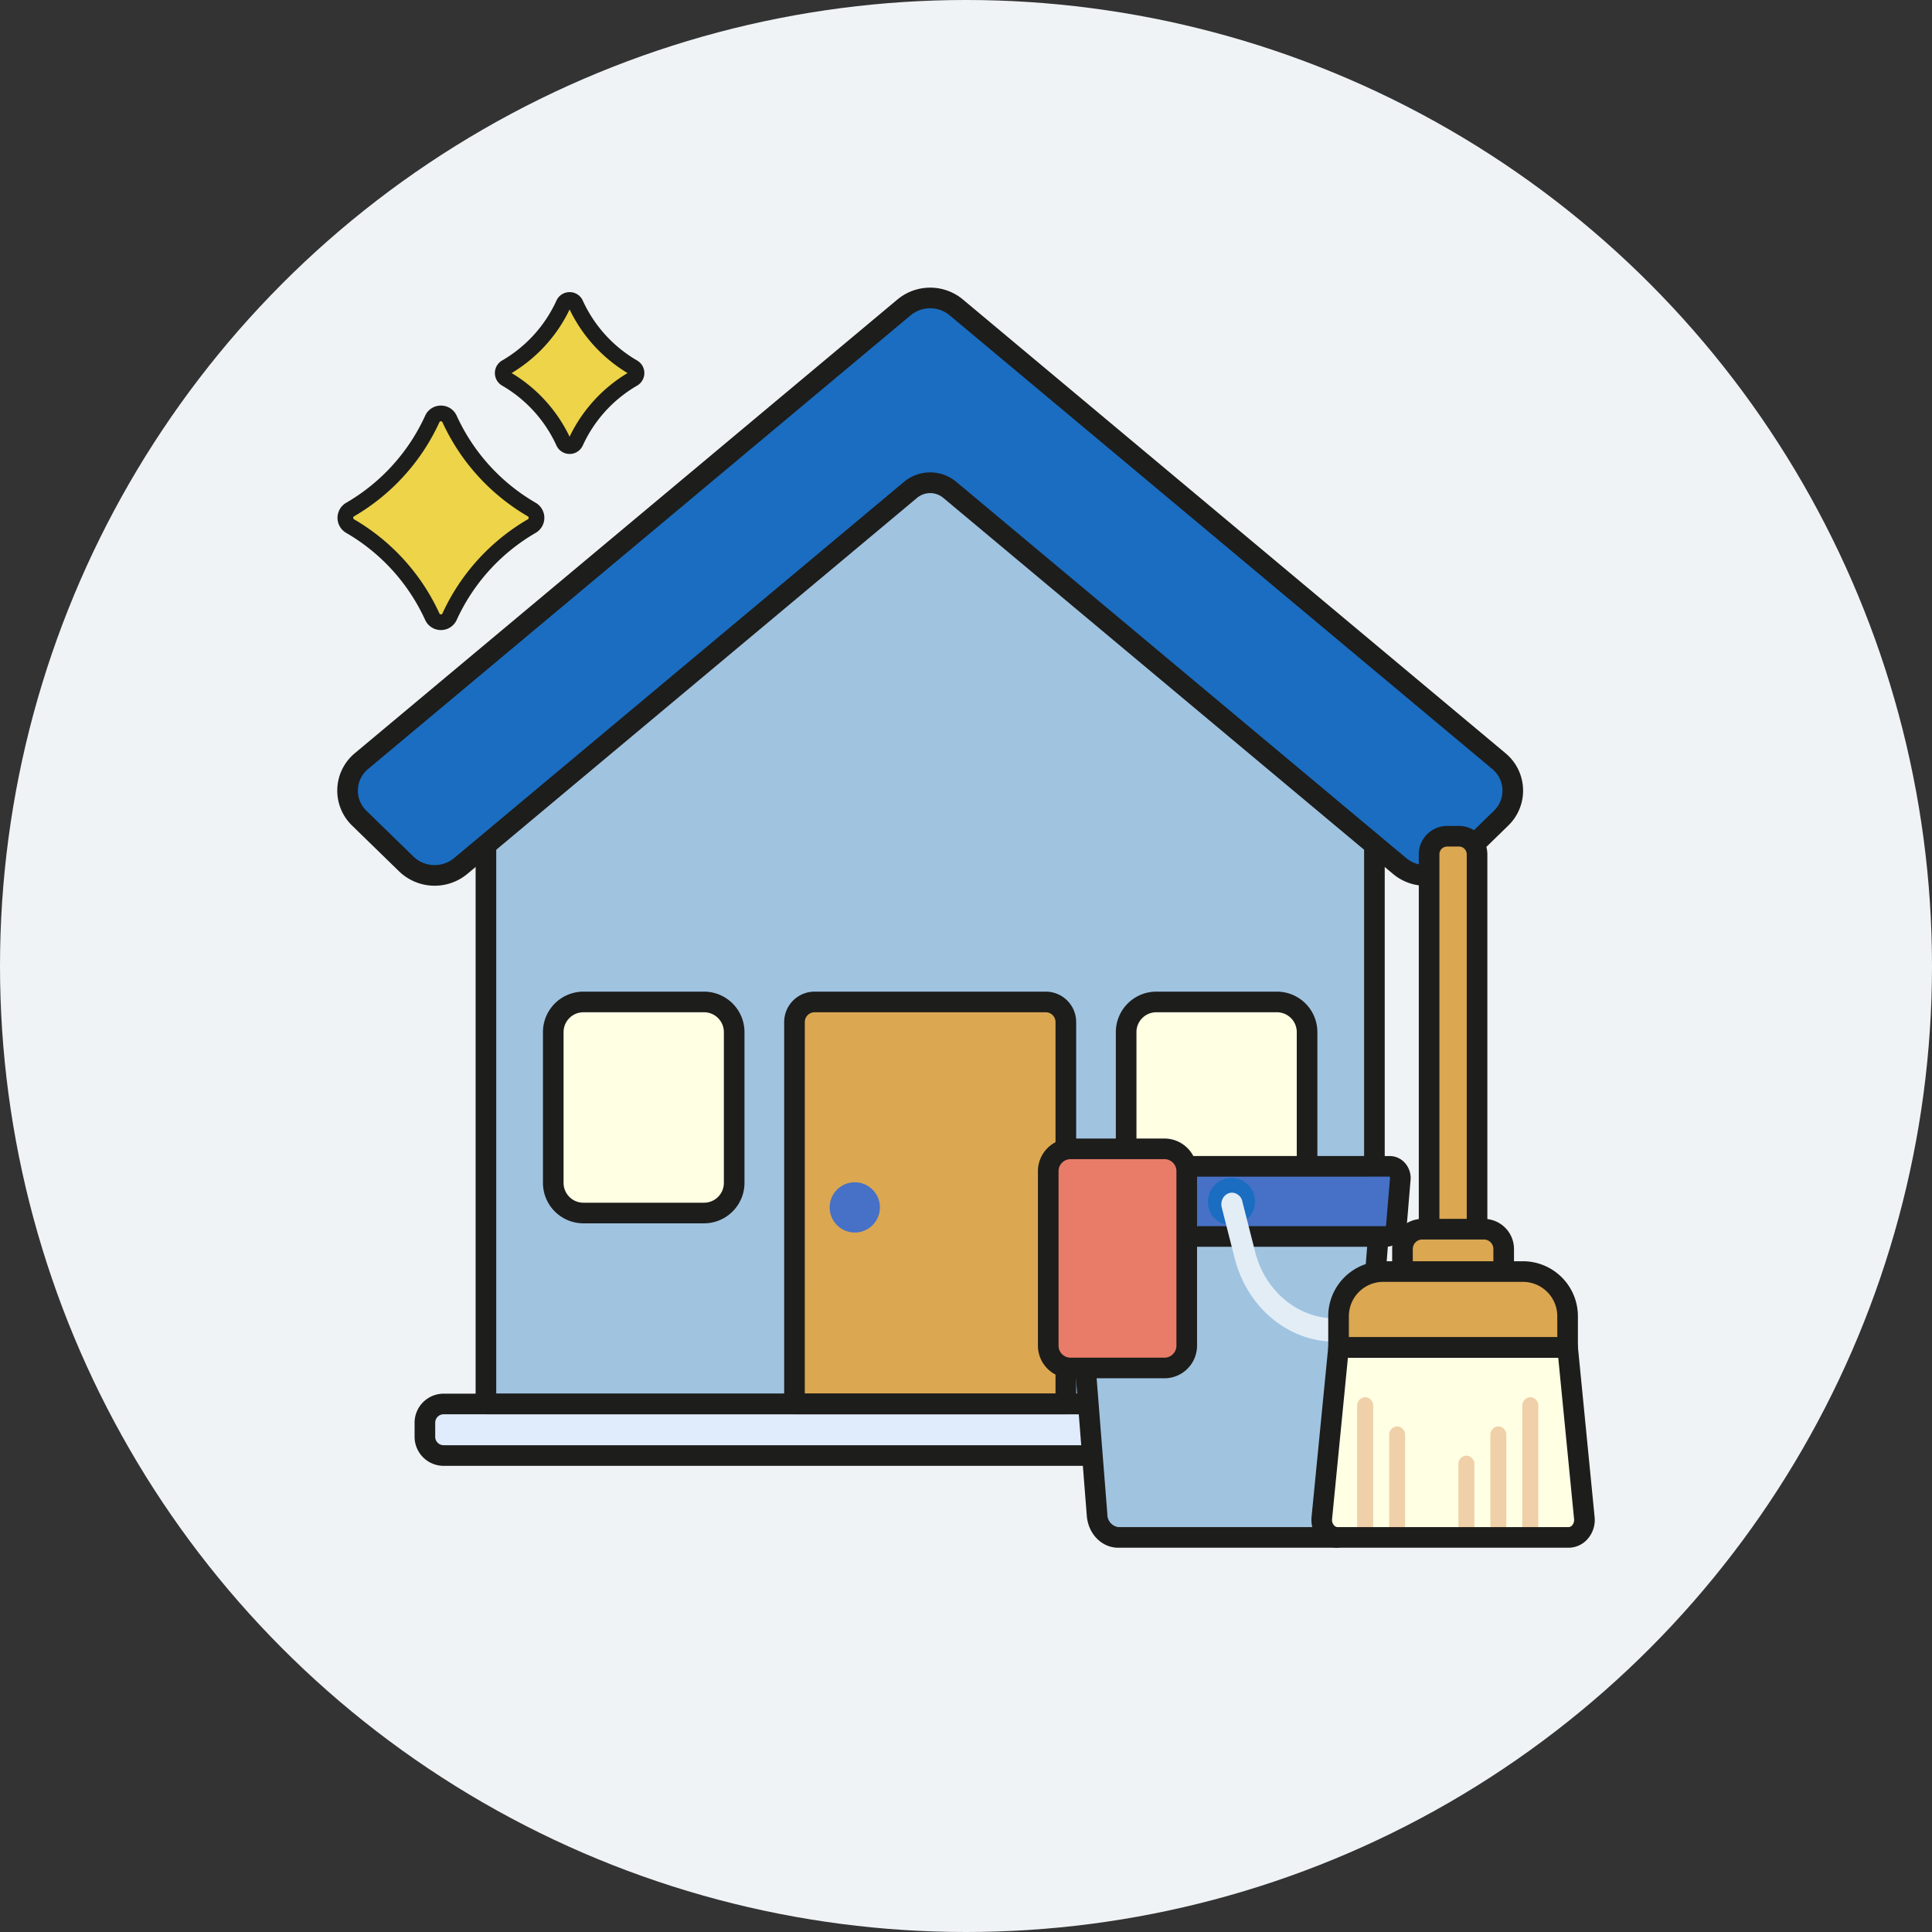 <svg xmlns="http://www.w3.org/2000/svg" width="370" height="370"><rect width="100%" height="100%" fill="#333333" stroke="none"/><defs><clipPath id="a"><circle cx="185" cy="185" r="185" transform="translate(204 911)" fill="#fff"/></clipPath><clipPath id="b"><path fill="none" d="M0 0h240.827v241.319H0z"/></clipPath></defs><g transform="translate(-204 -911)" clip-path="url(#a)"><circle cx="185" cy="185" r="185" transform="translate(204 911)" fill="#f0f3f5"/><path d="m382.138 986.879-85.077 73.067v119.931h170.155v-119.931Z" fill="#a0c3e0"/><g clip-path="url(#b)" transform="translate(268.587 966.089)"><path d="M139.537 213.787H87.566v-73.143a3.85 3.85 0 0 1 3.85-3.85h44.267a3.85 3.85 0 0 1 3.85 3.85Z" fill="#dba751"/><path d="M206.732 223.662H20.37a3.584 3.584 0 0 1-3.584-3.584v-2.706a3.584 3.584 0 0 1 3.584-3.584h186.362a3.584 3.584 0 0 1 3.584 3.584v2.705a3.584 3.584 0 0 1-3.584 3.584" fill="#e0ebfc"/><path d="M70.242 177.216h-23.1a5.774 5.774 0 0 1-5.774-5.774v-28.873a5.774 5.774 0 0 1 5.774-5.774h23.1a5.774 5.774 0 0 1 5.774 5.774v28.873a5.774 5.774 0 0 1-5.774 5.774m109.716 0h-23.1a5.774 5.774 0 0 1-5.774-5.774v-28.873a5.774 5.774 0 0 1 5.774-5.774h23.1a5.774 5.774 0 0 1 5.774 5.774v28.873a5.774 5.774 0 0 1-5.774 5.774" fill="#ffffe4"/><path d="M198.629 215.76H28.474a1.976 1.976 0 0 1-1.975-1.975V93.86a1.973 1.973 0 0 1 .688-1.5l85.075-73.068a1.974 1.974 0 0 1 2.573 0l85.081 73.068a1.976 1.976 0 0 1 .688 1.5v119.928a1.975 1.975 0 0 1-1.975 1.972m-168.181-3.95h166.207V94.76l-83.1-71.371L30.449 94.76Z" fill="#1d1d1b"/><path d="M212.314 111.561a7.865 7.865 0 0 1-8.858-.8l-86.157-72.044a5.873 5.873 0 0 0-7.5 0l-86.152 72.044a7.827 7.827 0 0 1-10.422-.386l-9-8.768a7.336 7.336 0 0 1 .426-10.946L108.553 3.775a7.828 7.828 0 0 1 10 0l103.902 86.887a7.337 7.337 0 0 1 .426 10.947l-9 8.76a7.358 7.358 0 0 1-1.569 1.191" fill="#1a6dc1"/><path d="M139.537 215.763H87.566a1.976 1.976 0 0 1-1.975-1.975v-73.143a5.831 5.831 0 0 1 5.825-5.825h44.271a5.831 5.831 0 0 1 5.825 5.825v73.144a1.975 1.975 0 0 1-1.975 1.975m-50-3.95h48.021v-71.169a1.877 1.877 0 0 0-1.875-1.875H91.416a1.877 1.877 0 0 0-1.875 1.875Zm90.421-32.622h-23.1a7.758 7.758 0 0 1-7.749-7.749V142.57a7.758 7.758 0 0 1 7.749-7.749h23.1a7.758 7.758 0 0 1 7.748 7.749v28.873a7.757 7.757 0 0 1-7.748 7.749m-23.1-40.421a3.8 3.8 0 0 0-3.8 3.8v28.873a3.8 3.8 0 0 0 3.8 3.8h23.1a3.8 3.8 0 0 0 3.8-3.8V142.57a3.8 3.8 0 0 0-3.8-3.8Zm-86.616 40.421h-23.1a7.757 7.757 0 0 1-7.749-7.749V142.57a7.758 7.758 0 0 1 7.749-7.749h23.1a7.758 7.758 0 0 1 7.749 7.749v28.873a7.758 7.758 0 0 1-7.749 7.749m-23.1-40.421a3.8 3.8 0 0 0-3.8 3.8v28.873a3.8 3.8 0 0 0 3.8 3.8h23.1a3.8 3.8 0 0 0 3.8-3.8V142.57a3.8 3.8 0 0 0-3.8-3.8Z" fill="#1d1d1b"/><path d="M103.927 176.144a4.812 4.812 0 1 1-4.813-4.813 4.812 4.812 0 0 1 4.813 4.813" fill="#4671c6"/><path d="M18.201 25.146A38.789 38.789 0 0 1 2.474 42.493a1.83 1.83 0 0 0 0 3.181 38.784 38.784 0 0 1 15.727 17.341 1.821 1.821 0 0 0 3.309 0 38.778 38.778 0 0 1 15.726-17.343 1.83 1.83 0 0 0 0-3.181 38.783 38.783 0 0 1-15.727-17.345 1.821 1.821 0 0 0-3.309 0" fill="#edd449"/><path d="M19.855 22.586a3.285 3.285 0 0 1 3.018 1.936 37.038 37.038 0 0 0 15.118 16.671 3.33 3.33 0 0 1 0 5.773 37.031 37.031 0 0 0-15.118 16.673 3.321 3.321 0 0 1-6.037 0A37.038 37.038 0 0 0 1.719 46.968a3.33 3.33 0 0 1 0-5.773 37.045 37.045 0 0 0 15.118-16.673 3.284 3.284 0 0 1 3.018-1.936Zm0 39.99a.3.3 0 0 0 .291-.185A40.279 40.279 0 0 1 36.48 44.375a.331.331 0 0 0 0-.589A40.283 40.283 0 0 1 20.145 25.77a.321.321 0 0 0-.581 0 40.11 40.11 0 0 1-6.784 10.283 40.258 40.258 0 0 1-9.548 7.733.331.331 0 0 0 0 .589 40.24 40.24 0 0 1 9.548 7.733 40.114 40.114 0 0 1 6.784 10.285.3.3 0 0 0 .291.183Z" fill="#1d1d1b"/><path d="M43.343 3.101a27.156 27.156 0 0 1-11.008 12.141 1.281 1.281 0 0 0 0 2.227 27.143 27.143 0 0 1 11.009 12.14 1.274 1.274 0 0 0 2.315 0A27.154 27.154 0 0 1 56.667 17.47a1.28 1.28 0 0 0 0-2.227A27.161 27.161 0 0 1 45.659 3.101a1.274 1.274 0 0 0-2.315 0" fill="#edd449"/><path d="M44.501.859a2.743 2.743 0 0 1 2.522 1.618 25.491 25.491 0 0 0 10.4 11.469 2.78 2.78 0 0 1 0 4.818 25.484 25.484 0 0 0-10.4 11.468 2.774 2.774 0 0 1-5.043 0 25.473 25.473 0 0 0-10.4-11.468 2.781 2.781 0 0 1 0-4.819 25.485 25.485 0 0 0 10.4-11.469A2.745 2.745 0 0 1 44.501.859Zm11.1 15.5a28.633 28.633 0 0 1-6.481-5.317 28.546 28.546 0 0 1-4.619-6.872 28.527 28.527 0 0 1-4.621 6.872 28.635 28.635 0 0 1-6.484 5.313 28.647 28.647 0 0 1 11.1 12.189 28.658 28.658 0 0 1 11.1-12.189Zm151.131 209.278H20.37a5.565 5.565 0 0 1-5.559-5.559v-2.705a5.566 5.566 0 0 1 5.559-5.559h186.362a5.566 5.566 0 0 1 5.559 5.559v2.705a5.565 5.565 0 0 1-5.559 5.559M20.37 215.763a1.611 1.611 0 0 0-1.609 1.609v2.705a1.611 1.611 0 0 0 1.609 1.609h186.362a1.612 1.612 0 0 0 1.609-1.609v-2.705a1.612 1.612 0 0 0-1.609-1.609Zm188.061-101.216a9.7 9.7 0 0 1-6.243-2.272l-86.156-72.042a3.916 3.916 0 0 0-4.964 0l-86.155 72.042a9.8 9.8 0 0 1-13.065-.483l-9-8.769a9.311 9.311 0 0 1 .532-13.876L107.286 2.262a9.8 9.8 0 0 1 12.53 0l103.906 86.885a9.312 9.312 0 0 1 .536 13.877l-9 8.761a9.243 9.243 0 0 1-1.994 1.5 10.02 10.02 0 0 1-4.835 1.257m3.882-2.987Zm-98.76-76.175a7.8 7.8 0 0 1 5.015 1.823l86.156 72.043a5.867 5.867 0 0 0 6.639.585 5.378 5.378 0 0 0 1.144-.876l9-8.76a5.36 5.36 0 0 0-.315-8.018L117.282 5.292a5.854 5.854 0 0 0-7.464 0L5.914 92.177a5.363 5.363 0 0 0-.315 8.017l9 8.769a5.854 5.854 0 0 0 7.778.283L108.535 37.2a7.8 7.8 0 0 1 5.016-1.823" fill="#1d1d1b"/><path d="M149.577 239.344h41.52a4.373 4.373 0 0 0 4.064-4.305l5.271-66.755h-60.19l5.272 66.755a4.373 4.373 0 0 0 4.063 4.305" fill="#a0c3e0"/><path d="M191.099 241.32h-41.52c-3.164 0-5.757-2.633-6.033-6.124l-5.271-66.756a1.975 1.975 0 0 1 1.969-2.13h60.192a1.975 1.975 0 0 1 1.969 2.13l-5.272 66.755c-.274 3.491-2.868 6.125-6.032 6.125m-48.718-71.06 5.1 64.625a2.451 2.451 0 0 0 2.1 2.485h41.52a2.45 2.45 0 0 0 2.094-2.485l5.1-64.625Z" fill="#1d1d1b"/><path d="m137.842 179.68-.748-8.953a2.166 2.166 0 0 1 2.032-2.442h62.425a2.166 2.166 0 0 1 2.032 2.442l-.748 8.953a2.123 2.123 0 0 1-2.031 2.034h-60.93a2.125 2.125 0 0 1-2.032-2.034" fill="#4671c6"/><path d="M200.802 183.688h-60.926a4.073 4.073 0 0 1-4-3.844l-.748-8.953a4.337 4.337 0 0 1 1.112-3.3 3.893 3.893 0 0 1 2.889-1.285h62.424a3.892 3.892 0 0 1 2.89 1.286 4.339 4.339 0 0 1 1.11 3.3l-.748 8.952a4.073 4.073 0 0 1-4 3.844m-60.993-4.173a.311.311 0 0 0 .1.231l60.89-.008c-.021 0 .051-.073.064-.223l.748-8.953a.355.355 0 0 0-.1-.312l-62.386.009a.593.593 0 0 0-.065.3Z" fill="#1d1d1b"/><path d="M209.105 185.63h9.182v-77.116a3.456 3.456 0 0 0-3.455-3.455h-2.27a3.456 3.456 0 0 0-3.456 3.456Z" fill="#dba751"/><path d="M218.286 187.605h-9.182a1.976 1.976 0 0 1-1.975-1.975v-77.115a5.437 5.437 0 0 1 5.428-5.43h2.27a5.437 5.437 0 0 1 5.431 5.431v77.116a1.976 1.976 0 0 1-1.975 1.975m-7.207-3.95h5.232v-75.142a1.483 1.483 0 0 0-1.481-1.481h-2.27a1.483 1.483 0 0 0-1.481 1.481Z" fill="#1d1d1b"/><path d="M204.004 192.624h19.383v-8.525a3.788 3.788 0 0 0-3.788-3.789h-11.802a3.789 3.789 0 0 0-3.789 3.789Z" fill="#dba751"/><path d="M223.386 194.599h-19.382a1.976 1.976 0 0 1-1.975-1.975v-8.521a5.769 5.769 0 0 1 5.762-5.762h11.806a5.769 5.769 0 0 1 5.763 5.762v8.521a1.976 1.976 0 0 1-1.975 1.975m-17.408-3.95h15.435v-6.546a1.815 1.815 0 0 0-1.814-1.813h-11.807a1.814 1.814 0 0 0-1.813 1.813Z" fill="#1d1d1b"/><path d="M140.436 206.895h17.976a4.274 4.274 0 0 0 4.273-4.273V169.2a4.274 4.274 0 0 0-4.273-4.273h-17.976a4.273 4.273 0 0 0-4.274 4.273v33.418a4.273 4.273 0 0 0 4.274 4.277" fill="#e87c68"/><path d="M170.849 179.476a4.5 4.5 0 1 0-4.082-4.476 4.3 4.3 0 0 0 4.082 4.476" fill="#1a6dc1"/><path d="M199.922 201.856a2.248 2.248 0 0 0 0-4.476h-8.891c-7.068 0-13.331-5.215-15.231-12.683l-2.477-9.74a2.086 2.086 0 0 0-1.965-1.638 1.9 1.9 0 0 0-.549.083 2.068 2.068 0 0 0-1.229 1.058 2.416 2.416 0 0 0-.189 1.7l2.478 9.74c2.39 9.4 10.269 15.956 19.161 15.956Z" fill="#e2edf6"/><path d="M191.761 202.975h43.867v-6a8.547 8.547 0 0 0-8.548-8.547h-26.771a8.547 8.547 0 0 0-8.548 8.547Z" fill="#dba751"/><path d="M191.594 239.345h44.2a3.255 3.255 0 0 0 3.042-3.717l-3.205-32.652h-43.869l-3.206 32.652a3.256 3.256 0 0 0 3.038 3.717" fill="#ffffe4"/><path d="M228.487 212.488a1.61 1.61 0 0 1 1.53 1.679v25.179h-3.061v-25.18a1.61 1.61 0 0 1 1.53-1.679m-6.12 5.596a1.61 1.61 0 0 1 1.53 1.679v19.583h-3.061v-19.583a1.61 1.61 0 0 1 1.53-1.679m-6.12 5.595a1.61 1.61 0 0 1 1.53 1.679v13.989h-3.061v-13.989a1.61 1.61 0 0 1 1.53-1.679m-13.262-5.595a1.61 1.61 0 0 1 1.53 1.679v19.583h-3.061v-19.583a1.61 1.61 0 0 1 1.53-1.679m-6.12-5.595a1.61 1.61 0 0 1 1.53 1.679v25.179h-3.061v-25.18a1.61 1.61 0 0 1 1.53-1.679" fill="#efd0a8"/><path d="M235.791 241.319h-44.193a4.859 4.859 0 0 1-3.632-1.637 5.523 5.523 0 0 1-1.376-4.247l3.206-32.652a1.975 1.975 0 0 1 1.966-1.782h43.866a1.975 1.975 0 0 1 1.966 1.782l3.205 32.652a5.522 5.522 0 0 1-1.376 4.248 4.86 4.86 0 0 1-3.632 1.636m-42.239-36.369-3.033 30.872a1.561 1.561 0 0 0 .372 1.208.952.952 0 0 0 .705.341h44.193a.955.955 0 0 0 .705-.34 1.567 1.567 0 0 0 .372-1.209l-3.03-30.871Z" fill="#1d1d1b"/><path d="M235.629 204.951h-43.867a1.976 1.976 0 0 1-1.975-1.975v-6a10.534 10.534 0 0 1 10.522-10.523h26.769a10.534 10.534 0 0 1 10.523 10.523v6a1.976 1.976 0 0 1-1.975 1.975m-41.892-3.95h39.918v-4.025a6.581 6.581 0 0 0-6.573-6.573h-26.77a6.58 6.58 0 0 0-6.572 6.573Zm-35.321 7.866h-17.977a6.256 6.256 0 0 1-6.248-6.246v-33.419a6.256 6.256 0 0 1 6.248-6.249h17.977a6.256 6.256 0 0 1 6.248 6.249v33.419a6.256 6.256 0 0 1-6.248 6.248m-17.977-41.964a2.3 2.3 0 0 0-2.3 2.3v33.416a2.3 2.3 0 0 0 2.3 2.3h17.977a2.3 2.3 0 0 0 2.3-2.3v-33.419a2.3 2.3 0 0 0-2.3-2.3Z" fill="#1d1d1b"/></g></g></svg>
